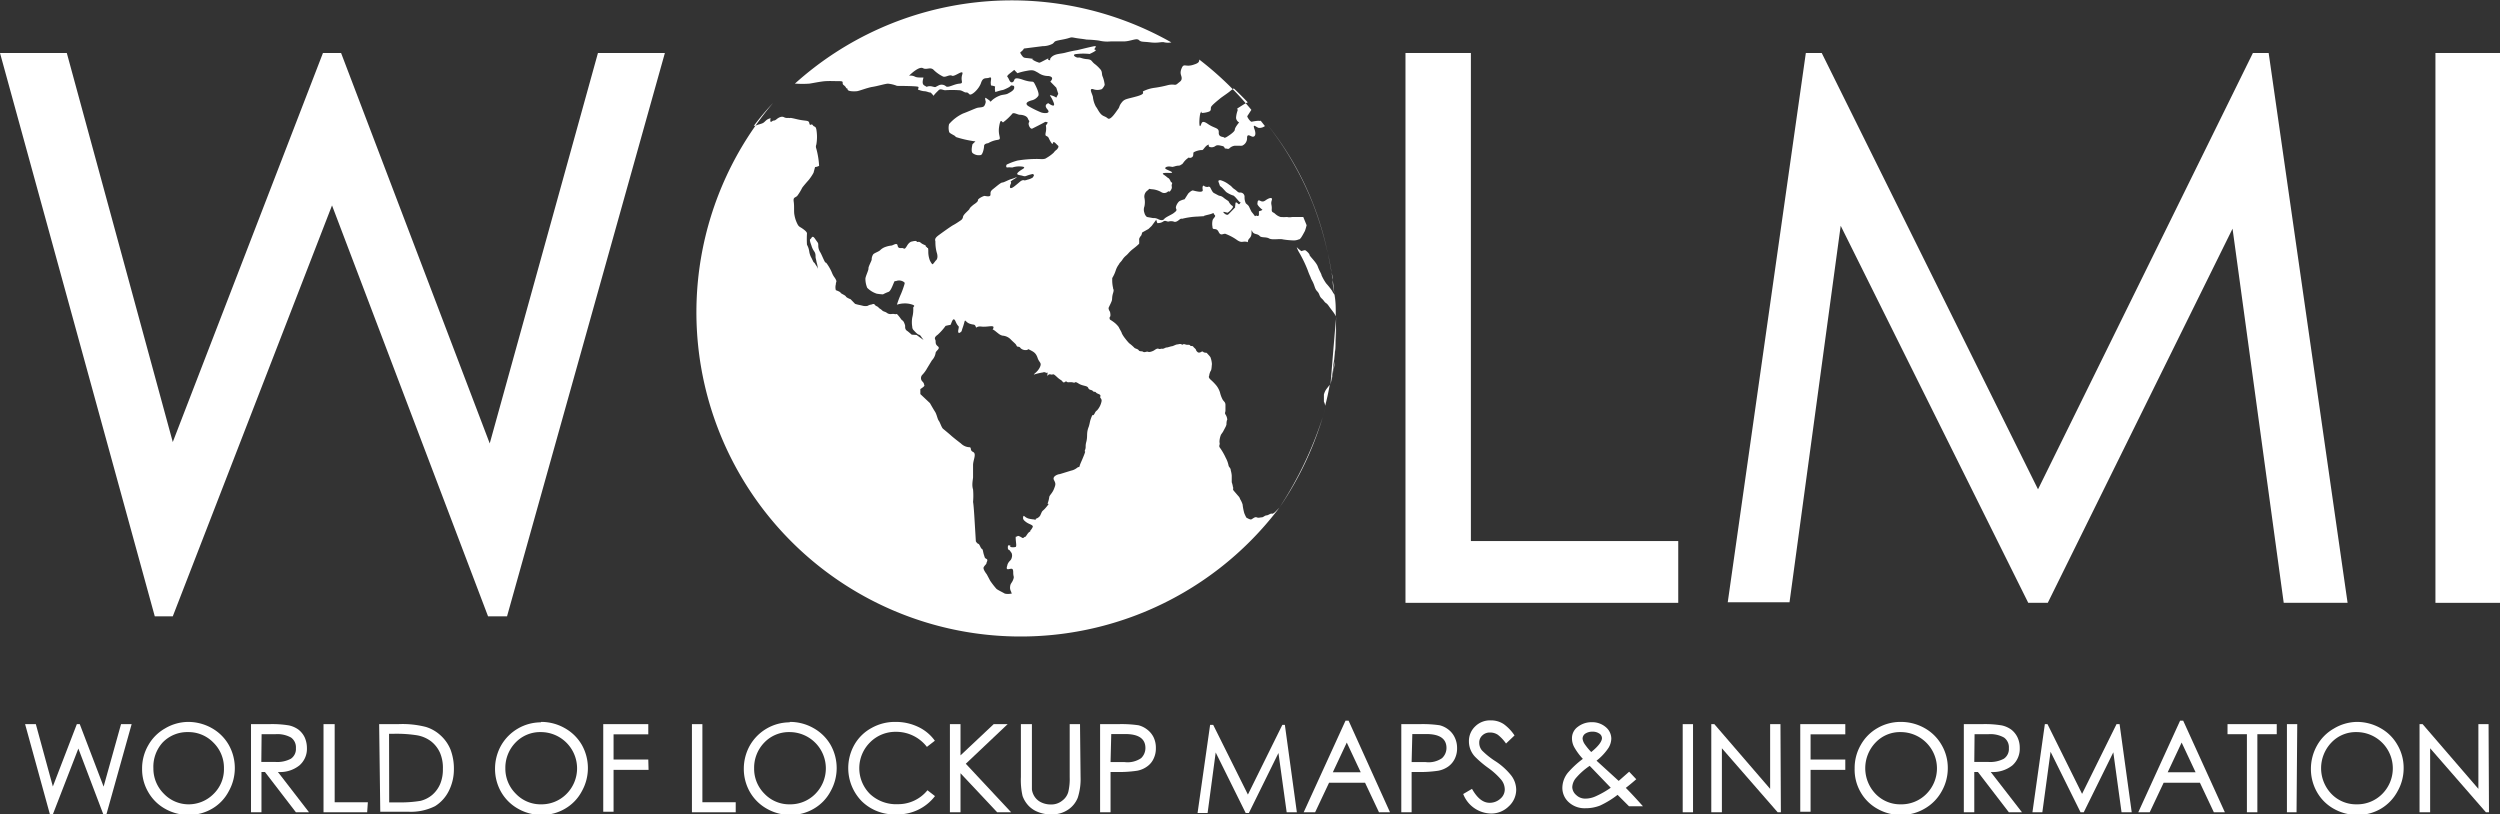 <svg xmlns="http://www.w3.org/2000/svg" viewBox="0 0 179.28 58.4"><rect x="0" y="0" width="179.28" height="58.4" fill="#333333" stroke="none"/><defs><style>.cls-1{fill:#fff;}</style></defs><title>01_WOLMI_logo</title><g id="Capa_2" data-name="Capa 2"><g id="diseño_1" data-name="diseño 1"><path class="cls-1" d="M9.44,51.93,7.63,58.4H7.41L5.62,53.68,3.79,58.4H3.58L1.8,51.93h.77L3.79,56.4l1.72-4.47h.21l1.71,4.48,1.25-4.48Z"/><path class="cls-1" d="M13.48,51.77a3.45,3.45,0,0,1,1.7.44,3.2,3.2,0,0,1,1.22,1.2,3.39,3.39,0,0,1,0,3.34A3.1,3.1,0,0,1,15.2,58a3.27,3.27,0,0,1-1.68.44A3.39,3.39,0,0,1,11.84,58a3.17,3.17,0,0,1-1.21-1.2,3.23,3.23,0,0,1-.44-1.67,3.3,3.3,0,0,1,.44-1.68,3.17,3.17,0,0,1,1.2-1.21A3.29,3.29,0,0,1,13.48,51.77Zm0,5.91a2.52,2.52,0,0,0,1.83-.74,2.47,2.47,0,0,0,.75-1.84,2.53,2.53,0,0,0-.76-1.85,2.48,2.48,0,0,0-1.82-.75,2.45,2.45,0,0,0-1.82.75A2.59,2.59,0,0,0,11,55.09a2.54,2.54,0,0,0,.76,1.84A2.45,2.45,0,0,0,13.5,57.68Z"/><path class="cls-1" d="M22.16,58.25h-.94L19,55.36h-.25v2.89H18V51.93h1.3a7.38,7.38,0,0,1,1.42.09,1.83,1.83,0,0,1,.68.3,1.55,1.55,0,0,1,.45.56,1.88,1.88,0,0,1,.16.76,1.57,1.57,0,0,1-.54,1.25,2.22,2.22,0,0,1-1.54.47Zm-3.42-3.61h1a2.08,2.08,0,0,0,1.12-.23.84.84,0,0,0,.36-.76.86.86,0,0,0-.35-.76,2,2,0,0,0-1.11-.24h-1Z"/><path class="cls-1" d="M26.33,58.25H23.2V51.93H24v5.6h2.38Z"/><path class="cls-1" d="M27.19,51.93h1.35a6.77,6.77,0,0,1,2,.2,2.73,2.73,0,0,1,1.08.63,2.79,2.79,0,0,1,.69,1,3.88,3.88,0,0,1,.24,1.42,3.42,3.42,0,0,1-.35,1.51,2.7,2.7,0,0,1-1,1.12,3.86,3.86,0,0,1-1.93.4h-2Zm.72,5.61h.65a8.61,8.61,0,0,0,1.6-.11A2.09,2.09,0,0,0,31,57a2.14,2.14,0,0,0,.57-.79,2.68,2.68,0,0,0,.19-1.06A2.73,2.73,0,0,0,31.56,54a2.17,2.17,0,0,0-.65-.84,2.34,2.34,0,0,0-1-.43,9.55,9.55,0,0,0-1.63-.11h-.38Z"/><path class="cls-1" d="M38.79,51.77a3.39,3.39,0,0,1,1.7.44,3.22,3.22,0,0,1,1.23,1.2,3.39,3.39,0,0,1,0,3.34A3.13,3.13,0,0,1,40.51,58a3.23,3.23,0,0,1-1.67.44A3.39,3.39,0,0,1,37.16,58a3.2,3.2,0,0,1-1.22-1.2,3.33,3.33,0,0,1-.44-1.67,3.4,3.4,0,0,1,.44-1.68,3.3,3.3,0,0,1,2.85-1.65Zm0,5.91a2.52,2.52,0,0,0,1.83-.74,2.6,2.6,0,0,0-1.83-4.44,2.44,2.44,0,0,0-1.82.75,2.59,2.59,0,0,0-.73,1.84A2.53,2.53,0,0,0,37,56.93,2.45,2.45,0,0,0,38.82,57.68Z"/><path class="cls-1" d="M46.51,55.21H44v3h-.74V51.93h3.23v.73H44v1.81h2.49Z"/><path class="cls-1" d="M52.76,58.25H49.62V51.93h.75v5.6h2.39Z"/><path class="cls-1" d="M56.63,51.77a3.39,3.39,0,0,1,1.7.44,3.22,3.22,0,0,1,1.23,1.2,3.39,3.39,0,0,1,0,3.34A3.13,3.13,0,0,1,58.35,58a3.23,3.23,0,0,1-1.67.44A3.39,3.39,0,0,1,55,58a3.2,3.2,0,0,1-1.22-1.2,3.33,3.33,0,0,1-.44-1.67,3.4,3.4,0,0,1,.44-1.68,3.3,3.3,0,0,1,2.85-1.65Zm0,5.91a2.52,2.52,0,0,0,1.83-.74,2.6,2.6,0,0,0-1.83-4.44,2.44,2.44,0,0,0-1.82.75,2.59,2.59,0,0,0-.73,1.84,2.53,2.53,0,0,0,.75,1.84A2.45,2.45,0,0,0,56.66,57.68Z"/><path class="cls-1" d="M67.05,57.09a3.36,3.36,0,0,1-2.8,1.31,3.32,3.32,0,0,1-2.46-.95,3.4,3.4,0,0,1-.51-4.06,3.13,3.13,0,0,1,1.23-1.19,3.4,3.4,0,0,1,1.69-.43,3.72,3.72,0,0,1,1.63.35,3.06,3.06,0,0,1,1.21,1l-.57.44a2.78,2.78,0,0,0-2.22-1.08,2.56,2.56,0,0,0-1.86.76,2.61,2.61,0,0,0,0,3.7,2.74,2.74,0,0,0,2,.73,2.7,2.7,0,0,0,2.12-1Z"/><path class="cls-1" d="M72.51,58.25h-1l-2.63-2.8v2.8h-.76V51.93h.76v2.24l2.38-2.24h1l-3,2.84Z"/><path class="cls-1" d="M77.49,55.73a4.32,4.32,0,0,1-.2,1.47,1.84,1.84,0,0,1-.69.86,2,2,0,0,1-1.16.34,2.4,2.4,0,0,1-1-.17,1.84,1.84,0,0,1-.7-.47,2,2,0,0,1-.41-.68,5.09,5.09,0,0,1-.12-1.35v-3.8H74v3.8c0,.4,0,.7,0,.88a1.23,1.23,0,0,0,.2.53,1.16,1.16,0,0,0,.47.4,1.57,1.57,0,0,0,.7.15,1.23,1.23,0,0,0,.8-.27,1.16,1.16,0,0,0,.44-.63,4.06,4.06,0,0,0,.1-1.06v-3.8h.74Z"/><path class="cls-1" d="M78.89,51.93h1.3a8.41,8.41,0,0,1,1.45.08,1.69,1.69,0,0,1,.63.31,1.56,1.56,0,0,1,.46.56,1.73,1.73,0,0,1,.16.76,1.67,1.67,0,0,1-.16.76,1.39,1.39,0,0,1-.46.56,1.75,1.75,0,0,1-.72.31,8.74,8.74,0,0,1-1.53.09h-.38v2.89h-.75Zm.75,2.72h1a1.72,1.72,0,0,0,1.19-.28,1,1,0,0,0,.31-.73c0-.66-.48-1-1.45-1h-1Z"/><path class="cls-1" d="M93,58.25h-.73L91.68,54l-2.12,4.3h-.23l-2.15-4.34-.58,4.34h-.72l.9-6.32H87l2.49,5,2.47-5h.18Z"/><path class="cls-1" d="M99.68,58.25h-.79l-1-2.12H95.31l-1,2.12h-.82l3-6.57h.22Zm-2.1-2.87-1-2.13-1,2.13Z"/><path class="cls-1" d="M100.49,51.93h1.3a8.49,8.49,0,0,1,1.45.08,1.69,1.69,0,0,1,.63.31,1.53,1.53,0,0,1,.45.56,1.73,1.73,0,0,1,.17.76,1.67,1.67,0,0,1-.16.76,1.48,1.48,0,0,1-.46.56,1.8,1.8,0,0,1-.73.31,8.74,8.74,0,0,1-1.53.09h-.38v2.89h-.74Zm.74,2.72h1a1.69,1.69,0,0,0,1.18-.28,1,1,0,0,0,.32-.73c0-.66-.48-1-1.45-1h-1Z"/><path class="cls-1" d="M108,53.32a2.84,2.84,0,0,0-.59-.63,1,1,0,0,0-.57-.16.76.76,0,0,0-.54.21.68.68,0,0,0-.22.53.83.83,0,0,0,.21.56,5.72,5.72,0,0,0,1,.79,4.78,4.78,0,0,1,1.09,1,1.72,1.72,0,0,1,.35,1,1.62,1.62,0,0,1-.54,1.21,1.78,1.78,0,0,1-1.26.51,2.18,2.18,0,0,1-2-1.4l.63-.37q.56,1,1.26,1a1.13,1.13,0,0,0,.77-.29.87.87,0,0,0,.32-.66,1.11,1.11,0,0,0-.27-.72,5.12,5.12,0,0,0-.93-.84,7.48,7.48,0,0,1-.9-.76,1.6,1.6,0,0,1-.47-1.14,1.44,1.44,0,0,1,.44-1.06,1.51,1.51,0,0,1,1.12-.44,1.65,1.65,0,0,1,.94.27,3.17,3.17,0,0,1,.77.81Z"/><path class="cls-1" d="M117.82,57.82h-1L116,57a6.53,6.53,0,0,1-1.26.77,2.84,2.84,0,0,1-1.05.19,1.67,1.67,0,0,1-1.19-.43,1.38,1.38,0,0,1-.46-1,1.75,1.75,0,0,1,.39-1.11,6.79,6.79,0,0,1,1.08-1,4.43,4.43,0,0,1-.63-.86,1.32,1.32,0,0,1-.15-.59,1,1,0,0,1,.42-.85,1.6,1.6,0,0,1,1-.33,1.49,1.49,0,0,1,1,.35,1.08,1.08,0,0,1,.4.83,1.35,1.35,0,0,1-.2.66,3.93,3.93,0,0,1-.86.92L116.08,56l.75-.66.51.54c-.24.21-.49.42-.75.62Q117.09,57,117.82,57.82Zm-2.31-1.33L114,54.92a4.82,4.82,0,0,0-1,.89,1.09,1.09,0,0,0-.25.64.78.78,0,0,0,.28.56.92.92,0,0,0,.66.26,1.8,1.8,0,0,0,.77-.18A6.49,6.49,0,0,0,115.51,56.49Zm-1.4-2.56c.51-.41.77-.76.77-1a.4.4,0,0,0-.2-.33.82.82,0,0,0-.48-.13.91.91,0,0,0-.5.13.44.44,0,0,0-.21.37.88.88,0,0,0,.13.36A4.36,4.36,0,0,0,114.11,53.93Z"/><path class="cls-1" d="M121.41,58.25h-.74V51.93h.74Z"/><path class="cls-1" d="M127.71,58.25h-.23l-4-4.59v4.59h-.76V51.93h.22l4,4.64V51.93h.74Z"/><path class="cls-1" d="M132.33,55.21h-2.49v3h-.74V51.93h3.23v.73h-2.49v1.81h2.49Z"/><path class="cls-1" d="M136.31,51.77a3.45,3.45,0,0,1,1.7.44,3.2,3.2,0,0,1,1.22,1.2,3.24,3.24,0,0,1,.45,1.67,3.33,3.33,0,0,1-.44,1.67A3.2,3.2,0,0,1,138,58a3.26,3.26,0,0,1-1.67.44,3.34,3.34,0,0,1-1.68-.43,3.13,3.13,0,0,1-1.22-1.2A3.23,3.23,0,0,1,133,55.1a3.3,3.3,0,0,1,.44-1.68,3.17,3.17,0,0,1,1.2-1.21A3.29,3.29,0,0,1,136.31,51.77Zm0,5.91a2.52,2.52,0,0,0,1.83-.74,2.6,2.6,0,0,0-1.83-4.44,2.41,2.41,0,0,0-1.81.75,2.66,2.66,0,0,0,0,3.68A2.45,2.45,0,0,0,136.33,57.68Z"/><path class="cls-1" d="M145,58.25h-.94l-2.22-2.89h-.26v2.89h-.75V51.93h1.3a7.31,7.31,0,0,1,1.42.09,1.83,1.83,0,0,1,.68.3,1.55,1.55,0,0,1,.45.56,1.73,1.73,0,0,1,.16.76,1.59,1.59,0,0,1-.53,1.25,2.26,2.26,0,0,1-1.55.47Zm-3.42-3.61h1a2.08,2.08,0,0,0,1.12-.23.84.84,0,0,0,.36-.76.86.86,0,0,0-.35-.76,2,2,0,0,0-1.11-.24h-1Z"/><path class="cls-1" d="M152.87,58.25h-.73l-.59-4.3-2.12,4.3h-.23l-2.15-4.34-.59,4.34h-.71l.89-6.32h.19l2.48,5,2.47-5H152Z"/><path class="cls-1" d="M159.55,58.25h-.79l-1-2.12h-2.6l-1,2.12h-.82l3-6.57h.22Zm-2.1-2.87-1-2.13-1,2.13Z"/><path class="cls-1" d="M163.27,52.65h-1.39v5.6h-.75v-5.6h-1.39v-.72h3.53Z"/><path class="cls-1" d="M164.69,58.25H164V51.93h.74Z"/><path class="cls-1" d="M169,51.77a3.42,3.42,0,0,1,1.7.44,3.13,3.13,0,0,1,1.22,1.2,3.24,3.24,0,0,1,.45,1.67,3.33,3.33,0,0,1-.44,1.67A3.2,3.2,0,0,1,170.73,58a3.23,3.23,0,0,1-1.67.44,3.39,3.39,0,0,1-1.68-.43,3.13,3.13,0,0,1-1.22-1.2,3.33,3.33,0,0,1-.44-1.67,3.4,3.4,0,0,1,.44-1.68,3.17,3.17,0,0,1,1.2-1.21A3.29,3.29,0,0,1,169,51.77Zm0,5.91a2.52,2.52,0,0,0,1.83-.74A2.6,2.6,0,0,0,169,52.5a2.41,2.41,0,0,0-1.81.75,2.66,2.66,0,0,0,0,3.68A2.45,2.45,0,0,0,169,57.68Z"/><path class="cls-1" d="M178.49,58.25h-.22l-4-4.59v4.59h-.76V51.93h.22l4,4.64V51.93h.73Z"/><path class="cls-1" d="M47.68,3.8,36.36,44.2H35L23.81,14.73,12.39,44.2H11.1L0,3.8H4.79l7.6,27.9L23.16,3.8h1.3l10.66,28L42.88,3.8Z"/><path class="cls-1" d="M120.35,43.23H100.79V3.8h4.69v35h14.87Z"/><path class="cls-1" d="M168.35,43.23h-4.58L160.1,16.4,146.85,43.23h-1.4L132,16.19l-3.67,27H123.9L129.5,3.8h1.14l15.51,31.29L161.56,3.8h1.13Z"/><path class="cls-1" d="M179.28,43.23h-4.63V3.8h4.63Z"/><path class="cls-1" d="M55.51,7.46h0Z"/><polygon class="cls-1" points="95.73 21.16 95.73 21.16 95.73 21.16 95.73 21.16"/><path class="cls-1" d="M95.82,23.25c0-.18,0-.35,0-.53h0C95.81,22.9,95.82,23.07,95.82,23.25Z"/><path class="cls-1" d="M95.73,25.24c0,.08,0,.15,0,.23C95.72,25.39,95.73,25.32,95.73,25.24Z"/><path class="cls-1" d="M95.82,23.25c0,.38,0,.76,0,1.14C95.81,24,95.82,23.63,95.82,23.25Z"/><path class="cls-1" d="M90.5,8.45c-.22-.26-.44-.52-.67-.77h0c.23.25.45.51.67.77Z"/><polygon class="cls-1" points="95.81 22.72 95.81 22.72 95.81 22.72 95.81 22.72"/><polygon class="cls-1" points="95.73 21.16 95.73 21.16 95.73 21.16 95.73 21.16"/><path class="cls-1" d="M92.65,11.53a23.15,23.15,0,0,1,1.47,3h0a22.68,22.68,0,0,1,1,3.21h0l.09.4A21.78,21.78,0,0,0,90.8,8.83a21.84,21.84,0,0,1,1.85,2.7Z"/><path class="cls-1" d="M95.59,26.53l0,.27c0-.26.07-.56.11-.91,0,.21,0,.42-.08.64Z"/><path class="cls-1" d="M95.41,27.59s.07-.28.15-.79c0,.26-.1.53-.15.79Z"/><polygon class="cls-1" points="95.41 27.59 95.41 27.59 95.41 27.59 95.41 27.59"/><polygon class="cls-1" points="91.75 36.4 91.75 36.4 91.75 36.4 91.75 36.4"/><path class="cls-1" d="M95.08,29.1c-.07.27-.15.53-.22.8C94.94,29.64,95,29.37,95.08,29.1Z"/><polygon class="cls-1" points="84.08 3.05 84.08 3.05 84.08 3.05 84.08 3.05"/><polygon class="cls-1" points="85.99 4.27 85.99 4.27 85.99 4.27 85.99 4.27"/><path class="cls-1" d="M95.56,26.8Z"/><path class="cls-1" d="M95.73,21.16l0-.06v0l0,0Z"/><path class="cls-1" d="M95.81,22.72l0,0a1.55,1.55,0,0,1,0,.21v-.17Z"/><path class="cls-1" d="M55.51,7.45Q56.25,6.67,57,6,56.25,6.67,55.51,7.45Z"/><path class="cls-1" d="M95.73,21.16l.08,1.56C95.8,22.19,95.77,21.67,95.73,21.16Z"/><path class="cls-1" d="M94.94,28.3c0,.09,0,.39,0,.5a.89.89,0,0,1,.09.3h0c.13-.49.24-1,.33-1.51l-.24.31A1.18,1.18,0,0,0,94.94,28.3Z"/><path class="cls-1" d="M95.67,25.89c0-.14,0-.28,0-.42l0,.2A1.64,1.64,0,0,1,95.67,25.89Z"/><path class="cls-1" d="M95.8,24.39c0,.28,0,.56-.07.85C95.76,25,95.78,24.67,95.8,24.39Z"/><path class="cls-1" d="M91.18,36.83c-.09,0-.25.13-.36.13s-.23.14-.34.14-.22.06-.36,0-.31.13-.4.15-.34-.13-.34-.13a2.67,2.67,0,0,1-.15-.32,3.75,3.75,0,0,1-.12-.62,1.66,1.66,0,0,0-.18-.39.48.48,0,0,0-.13-.22l-.31-.36c-.14-.16,0-.18-.07-.27a1.9,1.9,0,0,0-.09-.36c0-.06,0-.36,0-.47a1.83,1.83,0,0,0-.07-.38c0-.18-.14-.22-.16-.36a1.93,1.93,0,0,0-.2-.54,4.28,4.28,0,0,0-.38-.67c-.18-.22,0-.22-.07-.45a1.44,1.44,0,0,1,.11-.54l.14-.2.2-.38.05-.13s0-.29.06-.36a.75.75,0,0,0-.13-.38c-.07-.12,0-.14,0-.29s0-.16,0-.39-.14-.24-.23-.44a2.06,2.06,0,0,1-.16-.45,1.57,1.57,0,0,0-.26-.5,3.66,3.66,0,0,0-.41-.42c-.2-.18-.11-.27-.11-.27a1,1,0,0,1,.11-.36c.07-.07.07-.36.09-.49a1.7,1.7,0,0,0-.11-.5l-.07-.09-.2-.22s-.2,0-.25-.07-.22.05-.22.05l-.14,0s-.13-.09-.15-.18-.14-.15-.2-.24-.16,0-.23-.09-.13,0-.34-.07-.15.07-.26,0-.23,0-.32,0-.31.13-.38.13-.29.09-.38.09-.22.11-.31.09-.16.05-.27,0-.27.09-.34.13-.31.14-.4.09-.27.07-.36,0-.25,0-.32-.11-.27-.11-.33-.2a3.24,3.24,0,0,0-.36-.31,3.93,3.93,0,0,1-.27-.32,2.26,2.26,0,0,1-.25-.38c0-.07-.2-.38-.22-.45a1.68,1.68,0,0,0-.27-.29,2.71,2.71,0,0,0-.36-.25s-.07-.13,0-.2,0-.36,0-.36-.14-.2-.09-.31.18-.36.22-.49,0-.25.09-.54,0-.25,0-.38a2.35,2.35,0,0,1-.06-.59l0-.11a2.56,2.56,0,0,0,.25-.54,1.46,1.46,0,0,1,.25-.47c0-.06.13-.15.22-.29a1.26,1.26,0,0,1,.27-.31,1.43,1.43,0,0,0,.18-.18,2.41,2.41,0,0,1,.31-.29,5.13,5.13,0,0,0,.45-.38,2.44,2.44,0,0,0,0-.32c0-.11.16-.29.16-.29l.06-.2.45-.25.23-.22.33-.45A.9.9,0,0,0,83,16c.07,0,.25,0,.41-.11s.24,0,.38,0a.63.63,0,0,1,.38,0c.15.07.31-.06.42-.15s.18-.05.18-.05a5.31,5.31,0,0,1,1.12-.16c.88-.06.3,0,.48-.06s.4-.09.56-.16.06,0,.18.11-.14.23-.16.41a1.15,1.15,0,0,0,0,.44c0,.3.27,0,.44.36s.36.05.54.16a3.68,3.68,0,0,1,.72.38c.36.27.43.14.67.16s.14.11.18-.07.25-.2.25-.56,0-.11.13,0,.32.07.45.22.45.05.68.18.76,0,1,.07a5.83,5.83,0,0,0,.74.07.88.88,0,0,0,.38-.07c.11,0,.2-.14.45-.61a3.84,3.84,0,0,0,.12-.41l-.24-.59s-.1,0-.13,0-.42,0-.58,0-.27.05-.45,0a2.84,2.84,0,0,1-.47,0,1,1,0,0,1-.38-.22c-.16-.16-.27-.07-.25-.36s-.09-.34,0-.61-.2-.18-.45,0-.36,0-.47,0-.09.15-.11.24.25.36.34.41-.23.13-.23.13,0,.16,0,.25-.09.11-.16.07-.09.08-.15,0a3.17,3.17,0,0,0-.21-.27c-.06-.09-.15-.31-.2-.4s-.18-.18-.22-.22a1,1,0,0,1-.09-.48.3.3,0,0,0-.34-.29c-.15,0-.18-.11-.38-.24s-.16-.18-.38-.32a1.82,1.82,0,0,0-.63-.33c-.25,0-.11.15-.07.31s.09.11.25.29l.23.25a2,2,0,0,0,.47.24c.13,0,.4.41.51.48s.07,0,0,.11-.11,0-.22-.07-.09.09-.11.22,0,.12,0,.12-.43.45-.5.51-.22,0-.33-.13.18,0,.29,0a1.21,1.21,0,0,0,.38-.4c0-.09-.11-.13-.11-.13a1,1,0,0,1-.18-.23c0-.07-.2-.16-.38-.31s-.27-.12-.36-.16l-.34-.18c-.13-.07-.22-.36-.29-.43a.16.16,0,0,0-.16,0s-.17,0-.24-.07-.16,0-.11.27-.59.07-.7.05-.34.22-.34.22l-.26.41a1.61,1.61,0,0,0-.36.13c-.12.07-.32.4-.25.54s0,.18-.16.31-.58.29-.69.43-.29.09-.47,0-.32-.05-.38-.07l-.39-.07a.52.52,0,0,1-.18-.29.66.66,0,0,1,0-.47,1.51,1.51,0,0,0,0-.61.53.53,0,0,1,.22-.53c.21-.16,0-.12.3-.09a1.56,1.56,0,0,1,.71.22.38.38,0,0,0,.47-.07c.09,0,.09.09.21-.11s0-.25.06-.4-.06-.14-.06-.14-.12-.27-.18-.29-.14-.11-.27-.2-.34-.2.29-.18-.2-.22-.25-.31.14-.18.38-.14.12,0,.23,0a1.34,1.34,0,0,1,.29-.07c.2,0,.18-.06.27-.09s.13-.2.38-.4.07,0,.31-.09.07-.36.21-.4a1.38,1.38,0,0,1,.51-.14c.27,0,0,0,.07,0s.2-.27.38-.36,0,.07.13.13a.44.44,0,0,0,.43-.06c.13-.09.27-.05.49,0s.12.18.23.18.2.06.27,0a.67.67,0,0,1,.4-.2l.31,0a1.43,1.43,0,0,0,.21,0,.58.58,0,0,0,.36-.56c0-.34.24-.12.38-.09s.31-.09.15-.54.12-.14.3-.09a.64.64,0,0,0,.45-.13l0,0-.3-.38a.5.5,0,0,1-.17,0,3.46,3.46,0,0,0-.48.07c-.11,0-.35-.36-.31-.41s.18-.28.29-.44A23,23,0,0,0,86,4.27c0,.12,0,.24-.35.35-.64.24-.74-.13-.91.27s0,.51,0,.71-.1.23-.3.4-.2,0-.67.1a7.72,7.72,0,0,1-1,.2,2.55,2.55,0,0,0-.78.24c-.13.07.24.17-.47.37s-.87.17-1.08.44-.13.3-.26.47-.54.84-.74.67-.31-.13-.48-.3-.26-.41-.37-.54A1.89,1.89,0,0,1,78.38,7c0-.2-.34-.68,0-.61a.89.89,0,0,0,.64,0,.93.93,0,0,0,.2-.3,2.28,2.28,0,0,0-.14-.58c-.1-.2,0-.37-.2-.57a2.43,2.43,0,0,0-.4-.37c-.24-.2-.17-.3-.54-.33s-.47-.14-.61-.11-.57-.23-.1-.26a4.25,4.25,0,0,1,.91,0s.61-.27.4-.3.31-.34-.16-.24-1,.24-1.15.27a8,8,0,0,0-.8.17c-.34.1-.74.07-1,.3s0,.27-.2.24.17-.24-.3,0-.34.2-.57.13A2,2,0,0,1,74,4.25s.31,0-.13-.06-.44,0-.61-.24-.06-.2,0-.27a.67.67,0,0,0,.17-.2l1.34-.17a1.52,1.52,0,0,0,.71-.17c.23-.17,0-.17.7-.3s.51-.2.88-.13.47.06.87.13a7.85,7.85,0,0,1,.88.07,2.5,2.5,0,0,0,.84.06h.94c.47,0,.91-.26,1.08-.1s.27.1.84.17.81-.07,1,0a1.29,1.29,0,0,0,.49,0A23.24,23.24,0,0,0,57,6h.09a6.9,6.9,0,0,0,.92,0c.09,0,.83-.16,1.19-.18s.6,0,1,0,.11.14.31.29.13.21.22.23,0,0,.07.11.47.11.65.09.74-.25,1.12-.31S63.5,6,63.68,6a2.32,2.32,0,0,1,.65.16s1.45,0,1.52.07-.07.2,0,.2a1.57,1.57,0,0,0,.41.11c.2,0,.38.11.44.09s.27.29.27.23.2-.25.34-.39.31,0,.47,0a7.68,7.68,0,0,1,1,0c.21,0,.36.16.48.16s.13,0,.26.13.68-.36.83-.81.36-.29.59-.38.09.2.11.41,0,.13.18.18.13.06.13.06a.77.77,0,0,0,0,.29c0,.12,0,.09.31,0s.16,0,.54-.18.23-.22.34-.2.2,0,.18.18-.29.31-.45.4-.43.07-.61.16a1.71,1.71,0,0,0-.54.33c-.15.18-.15,0-.17,0s-.18-.13-.27-.18,0,.27,0,.27a.69.69,0,0,1-.11.31c-.09.12-.36.09-.52.14s-.69.29-1,.4a3,3,0,0,0-1,.76,1.1,1.1,0,0,0,0,.54c0,.14.5.29.47.38a7.68,7.68,0,0,0,1.42.32l-.21.2s-.13.49,0,.63a.7.7,0,0,0,.58.15c.14,0,.25-.47.25-.65s.29-.2.29-.2a1.85,1.85,0,0,1,.68-.24c.35-.05,0-.25.11-.95s.2-.27.29-.31a4,4,0,0,0,.65-.61c.09-.13.4.07.54.07s.49.05.58.27.14.14.07.29.11.5.25.43.76-.38.87-.45.16,0,.22,0S75,9,75,9a1.18,1.18,0,0,1,0,.45c-.07.32,0,.27.11.34s.07.11.25.4.11,0,.2,0,.2.16.31.25-.09.29-.09.29a.88.88,0,0,0-.22.22,2.81,2.81,0,0,1-.52.38c-.15.12-.42.07-.62.07a8.83,8.83,0,0,0-1.44.11,4.25,4.25,0,0,0-.74.27c-.09,0-.13.25,0,.23s.29,0,.36,0a1.59,1.59,0,0,1,.78-.05c.21.09-.11.16-.35.38s.09.2.31.27.2,0,.54-.09.15,0,.24,0-.06.21-.06.21a1.12,1.12,0,0,1-.36.15c-.34.12-.23,0-.38.05s-.14.09-.56.42-.36,0-.27-.18-.2-.06.24-.33,0-.05-.2,0-.54.25-.65.25-.4.26-.63.44-.22.23-.22.43-.36.09-.43.09-.49.2-.47.31-.29.3-.29.3-.29.22-.31.31-.45.4-.47.58a.35.35,0,0,1-.16.25s-.36.25-.52.33-.8.54-1.07.74-.27.3-.23.45a2.88,2.88,0,0,0,.09.77c.16.47-.07.6-.07.6a3,3,0,0,1-.2.25c-.06.07-.22-.27-.22-.27a1.75,1.75,0,0,1-.11-.65c0-.4-.09-.18-.09-.25s-.11-.07-.09-.13-.2-.09-.36-.23-.25,0-.29-.09-.34,0-.34,0-.18,0-.36.31-.2.18-.31.16-.32.07-.36-.18-.34,0-.45,0a1.84,1.84,0,0,0-.4.09,1,1,0,0,0-.41.25c-.09.09-.42.2-.49.29a.66.66,0,0,0-.11.38c0,.07-.25.52-.23.63s-.22.58-.22.74a1.71,1.71,0,0,0,.13.65,1.71,1.71,0,0,0,.68.42,3.74,3.74,0,0,0,.45.05,2.88,2.88,0,0,1,.4-.18c.13-.05.25-.34.36-.61s.09-.11.22-.18a.6.6,0,0,1,.5.07c.13.09.06.11.06.18a7,7,0,0,1-.24.67,6.77,6.77,0,0,0-.3.79,1.79,1.79,0,0,1,.5-.09,1.63,1.63,0,0,1,.67.11c.16.09,0,.11,0,.2a2.22,2.22,0,0,1-.07.7,2,2,0,0,0,0,.67.34.34,0,0,0,.11.25s.25.29.36.31.18.16.18.16l.16.22L66,24.22l-.27-.2L65.38,24s-.25-.22-.31-.26a.31.31,0,0,1-.16-.27c0-.16,0-.14-.07-.32s-.18-.18-.24-.29a2.92,2.92,0,0,0-.23-.29c-.09-.11-.13,0-.22-.05a.72.72,0,0,0-.23,0,.44.44,0,0,1-.33-.09c-.12-.09-.23-.07-.34-.18s-.18-.11-.25-.2-.2-.09-.27-.2-.22,0-.29,0-.24.09-.24.09a1,1,0,0,1-.27,0l-.25-.06a2.6,2.6,0,0,1-.36-.09L61,21.46s-.3-.11-.34-.2-.36-.2-.38-.27-.34-.18-.34-.18a.78.78,0,0,1,0-.42c0-.2.09-.16,0-.34s-.14-.18-.25-.42a3.23,3.23,0,0,0-.33-.63c-.21-.32-.12-.07-.21-.23s-.24-.53-.31-.65a.9.9,0,0,1-.16-.47c0-.27,0-.18-.22-.51s-.25-.05-.34,0,0,.27.07.47a1.34,1.34,0,0,0,.2.42c.14.21.07.36.11.5s.05.27.09.38a2.52,2.52,0,0,1,.07.49s0,0,0-.09A.85.85,0,0,0,58.5,19c-.09-.18-.16-.2-.16-.2l-.14-.29a1.34,1.34,0,0,1-.17-.49,1.37,1.37,0,0,0-.16-.47,6.63,6.63,0,0,1,0-.81c0-.11-.18-.25-.34-.36s-.22-.11-.31-.25a2.23,2.23,0,0,1-.25-.72c-.05-.24,0-.6-.05-.94s.09-.27.25-.42a3.74,3.74,0,0,0,.36-.59c.11-.15.31-.38.47-.56a3.45,3.45,0,0,0,.34-.51l.11-.41a.72.72,0,0,0,.29-.09,6,6,0,0,0-.2-1.23.37.37,0,0,1,0-.29,3.14,3.14,0,0,0,0-1.1c-.07-.27-.14-.13-.25-.29s-.2.11-.25-.14-.22-.13-.89-.29-.38-.06-.59-.09,0,0-.08,0a.51.51,0,0,1-.27-.06c-.14-.07-.34,0-.52.15s-.18.05-.31.14-.12.06-.14-.05.11-.2-.09-.13-.27.2-.4.29-.36.11-.58.22l-.11,0a19.62,19.62,0,0,1,1.38-1.64A23.25,23.25,0,1,0,91.75,36.4l-.26.27C91.38,36.78,91.27,36.87,91.18,36.83ZM86.09,8.1c.13-.23,0,0,.13,0A1.66,1.66,0,0,0,86.71,8c.18-.09.09-.2.14-.33s.52-.5.65-.61.61-.42.78-.58l.2-.14c.35.33.7.68,1,1a2.33,2.33,0,0,0-.31.16c-.67.43-.38.21-.42.43a1.86,1.86,0,0,0-.11.52.41.41,0,0,0,.22.33s-.31.36-.31.52-.5.47-.5.47-.22.16-.27.09-.4,0-.38-.36-.29-.27-.78-.61-.43,0-.54.14S86,8.32,86.09,8.1ZM69,5.36c-.14.47.16.61-.21.64s-.77.3-.94.2a.48.48,0,0,0-.57-.06c-.27.13-.14.13-.44.06s-.37.07-.44,0-.26-.07-.23-.37.13-.27-.07-.27-.37,0-.5-.07a.69.69,0,0,0-.41-.06c.21-.21.74-.68,1-.54s.5-.1.74.1a2.55,2.55,0,0,0,.7.5c.2.07.44-.16.64-.06S69.16,4.89,69,5.36ZM75.75,7a1.2,1.2,0,0,0-.4-.17c-.14,0,0,0,.2.5s-.37.07-.37.07-.37.1-.07.44-.3.3-.5.2a7.2,7.2,0,0,1-.88-.44c-.23-.17-.1-.3.24-.4a.77.77,0,0,0,.47-.3c.1-.1,0-.41-.2-.81s-.1-.1-.88-.37-.53.07-.74.17-.26-.27-.37-.37.31-.34.48-.51l.23.24a4.26,4.26,0,0,1,.67-.17c.51-.1.54,0,.81.13a1.21,1.21,0,0,0,.74.24c.51.07.14.4.14.4l.43.44.14.44ZM79,28.75a1.36,1.36,0,0,1-.33.68c-.14.09-.14.2-.23.31s-.06-.11-.18.2-.09.36-.18.65a1.61,1.61,0,0,0-.09.29c-.06.29,0,.47-.09.81s0,.34-.09.58.12-.11-.09.41-.22.49-.29.71,0,0-.22.18a1,1,0,0,1-.4.18L76,34c-.11,0-.56.15-.42.42s.13.32,0,.65-.34.45-.34.61a2.13,2.13,0,0,1-.11.42c0,.12.2-.11-.07.23s-.29.24-.38.45,0,0-.09.2a.57.57,0,0,1-.31.22s0,.11-.07.07-.07,0-.4-.07-.39-.31-.43-.15,0,.24.22.4.54.2.45.36a1,1,0,0,1-.16.24c-.06.09.09,0-.06.09s-.25.36-.32.36-.11.12-.2.07-.31-.2-.36-.11-.13-.11-.11.2.07.49,0,.56a.7.7,0,0,1-.39,0l0-.11-.16,0s-.06.27.05.32.09.09.2.22a.49.49,0,0,1,0,.38s0,.07-.11.18a.77.77,0,0,0-.18.27c0,.07-.15.36.05.34s.36-.14.36.22.09.27,0,.52-.2.27-.22.49a.57.57,0,0,0,.07.38c0,.14.15.07,0,.14a1.1,1.1,0,0,1-.45,0c-.15-.09-.49-.25-.6-.34a5.55,5.55,0,0,1-.45-.58l-.25-.47s-.29-.36-.22-.5.2-.22.2-.29.14-.24,0-.31-.11-.09-.18-.29-.06-.39-.15-.43-.16-.34-.25-.36-.18-.18-.18-.18L69.87,37s-.05-.83-.09-1a5.22,5.22,0,0,0,0-.9c-.11-.34,0-.74,0-.88s0-.51,0-.87.27-.81,0-.94-.06-.34-.29-.34a.91.91,0,0,1-.58-.27c-.2-.15-.58-.45-.7-.56s-.47-.4-.58-.49-.22-.47-.31-.58-.14-.45-.27-.65-.32-.54-.36-.61L66,28.26l0-.36s.33-.2.29-.27,0-.13-.14-.27a.34.34,0,0,1,0-.49,2.19,2.19,0,0,0,.34-.47l.34-.56a1,1,0,0,0,.26-.5c0-.2.39-.33.16-.51s-.11-.34-.18-.47,0-.23.18-.36a4,4,0,0,0,.56-.63,2.79,2.79,0,0,1,.34-.07c.07,0,.18-.71.38-.24s.27.22.2.56.09.27.18.18,0,.06.14-.34.11-.54.22-.43a.67.67,0,0,0,.36.21c.2.06.27,0,.34.18s0-.05.42,0,.92-.14.85.09-.06.1-.07.1a1.51,1.51,0,0,1,.19.12c.31.25.35.29.53.34a.9.9,0,0,1,.61.29c.27.27.34.29.4.43s.18,0,.29.18a.52.52,0,0,0,.43.13c.16,0,0-.13.25,0s.42.21.54.57.33.33.15.69-.54.52-.38.49a4.52,4.52,0,0,1,.54-.13c.09,0,.13-.07.27,0s.16-.09.13.07,0,0,0,.15,0-.15.22-.09.12-.13.43.16.31.2.43.36.22-.09.29,0,.27,0,.47.06.07-.13.38.07.63.14.7.32.24.11.33.22.14,0,.23.11.36.11.31.27S79,28.53,79,28.75Z"/><path class="cls-1" d="M91.75,36.4a23.34,23.34,0,0,0,3.11-6.5A26.83,26.83,0,0,1,91.75,36.4Z"/><path class="cls-1" d="M84.08,3.05c.66.38,1.29.78,1.91,1.22C85.37,3.83,84.74,3.43,84.08,3.05Z"/><path class="cls-1" d="M95.57,19.91l0,.27c0,.33.1.65.13,1a24.66,24.66,0,0,0-.47-3c.07.35.14.7.2,1.05S95.53,19.67,95.57,19.91Z"/><path class="cls-1" d="M95.59,26.53h0c0-.29.07-.57.1-.86a24.77,24.77,0,0,0,.11-2.78l-.39,4.7h0C95.48,27.24,95.54,26.89,95.59,26.53Z"/><path class="cls-1" d="M95.53,20.86a5.08,5.08,0,0,0-.43-.54,3.6,3.6,0,0,1-.33-.58c0-.09-.16-.32-.27-.63s-.59-.74-.59-.83-.27-.34-.33-.34a1.15,1.15,0,0,0-.25.07,2,2,0,0,1-.34-.29,1.84,1.84,0,0,0,.16.36,9.3,9.3,0,0,1,.63,1.3,4.61,4.61,0,0,0,.2.49c.07.23.16.27.29.67s.23.3.34.59.16.22.33.45.16.09.36.38.3.38.43.6l.06.12c0-.49,0-1-.09-1.55A1.47,1.47,0,0,1,95.53,20.86Z"/></g></g></svg>